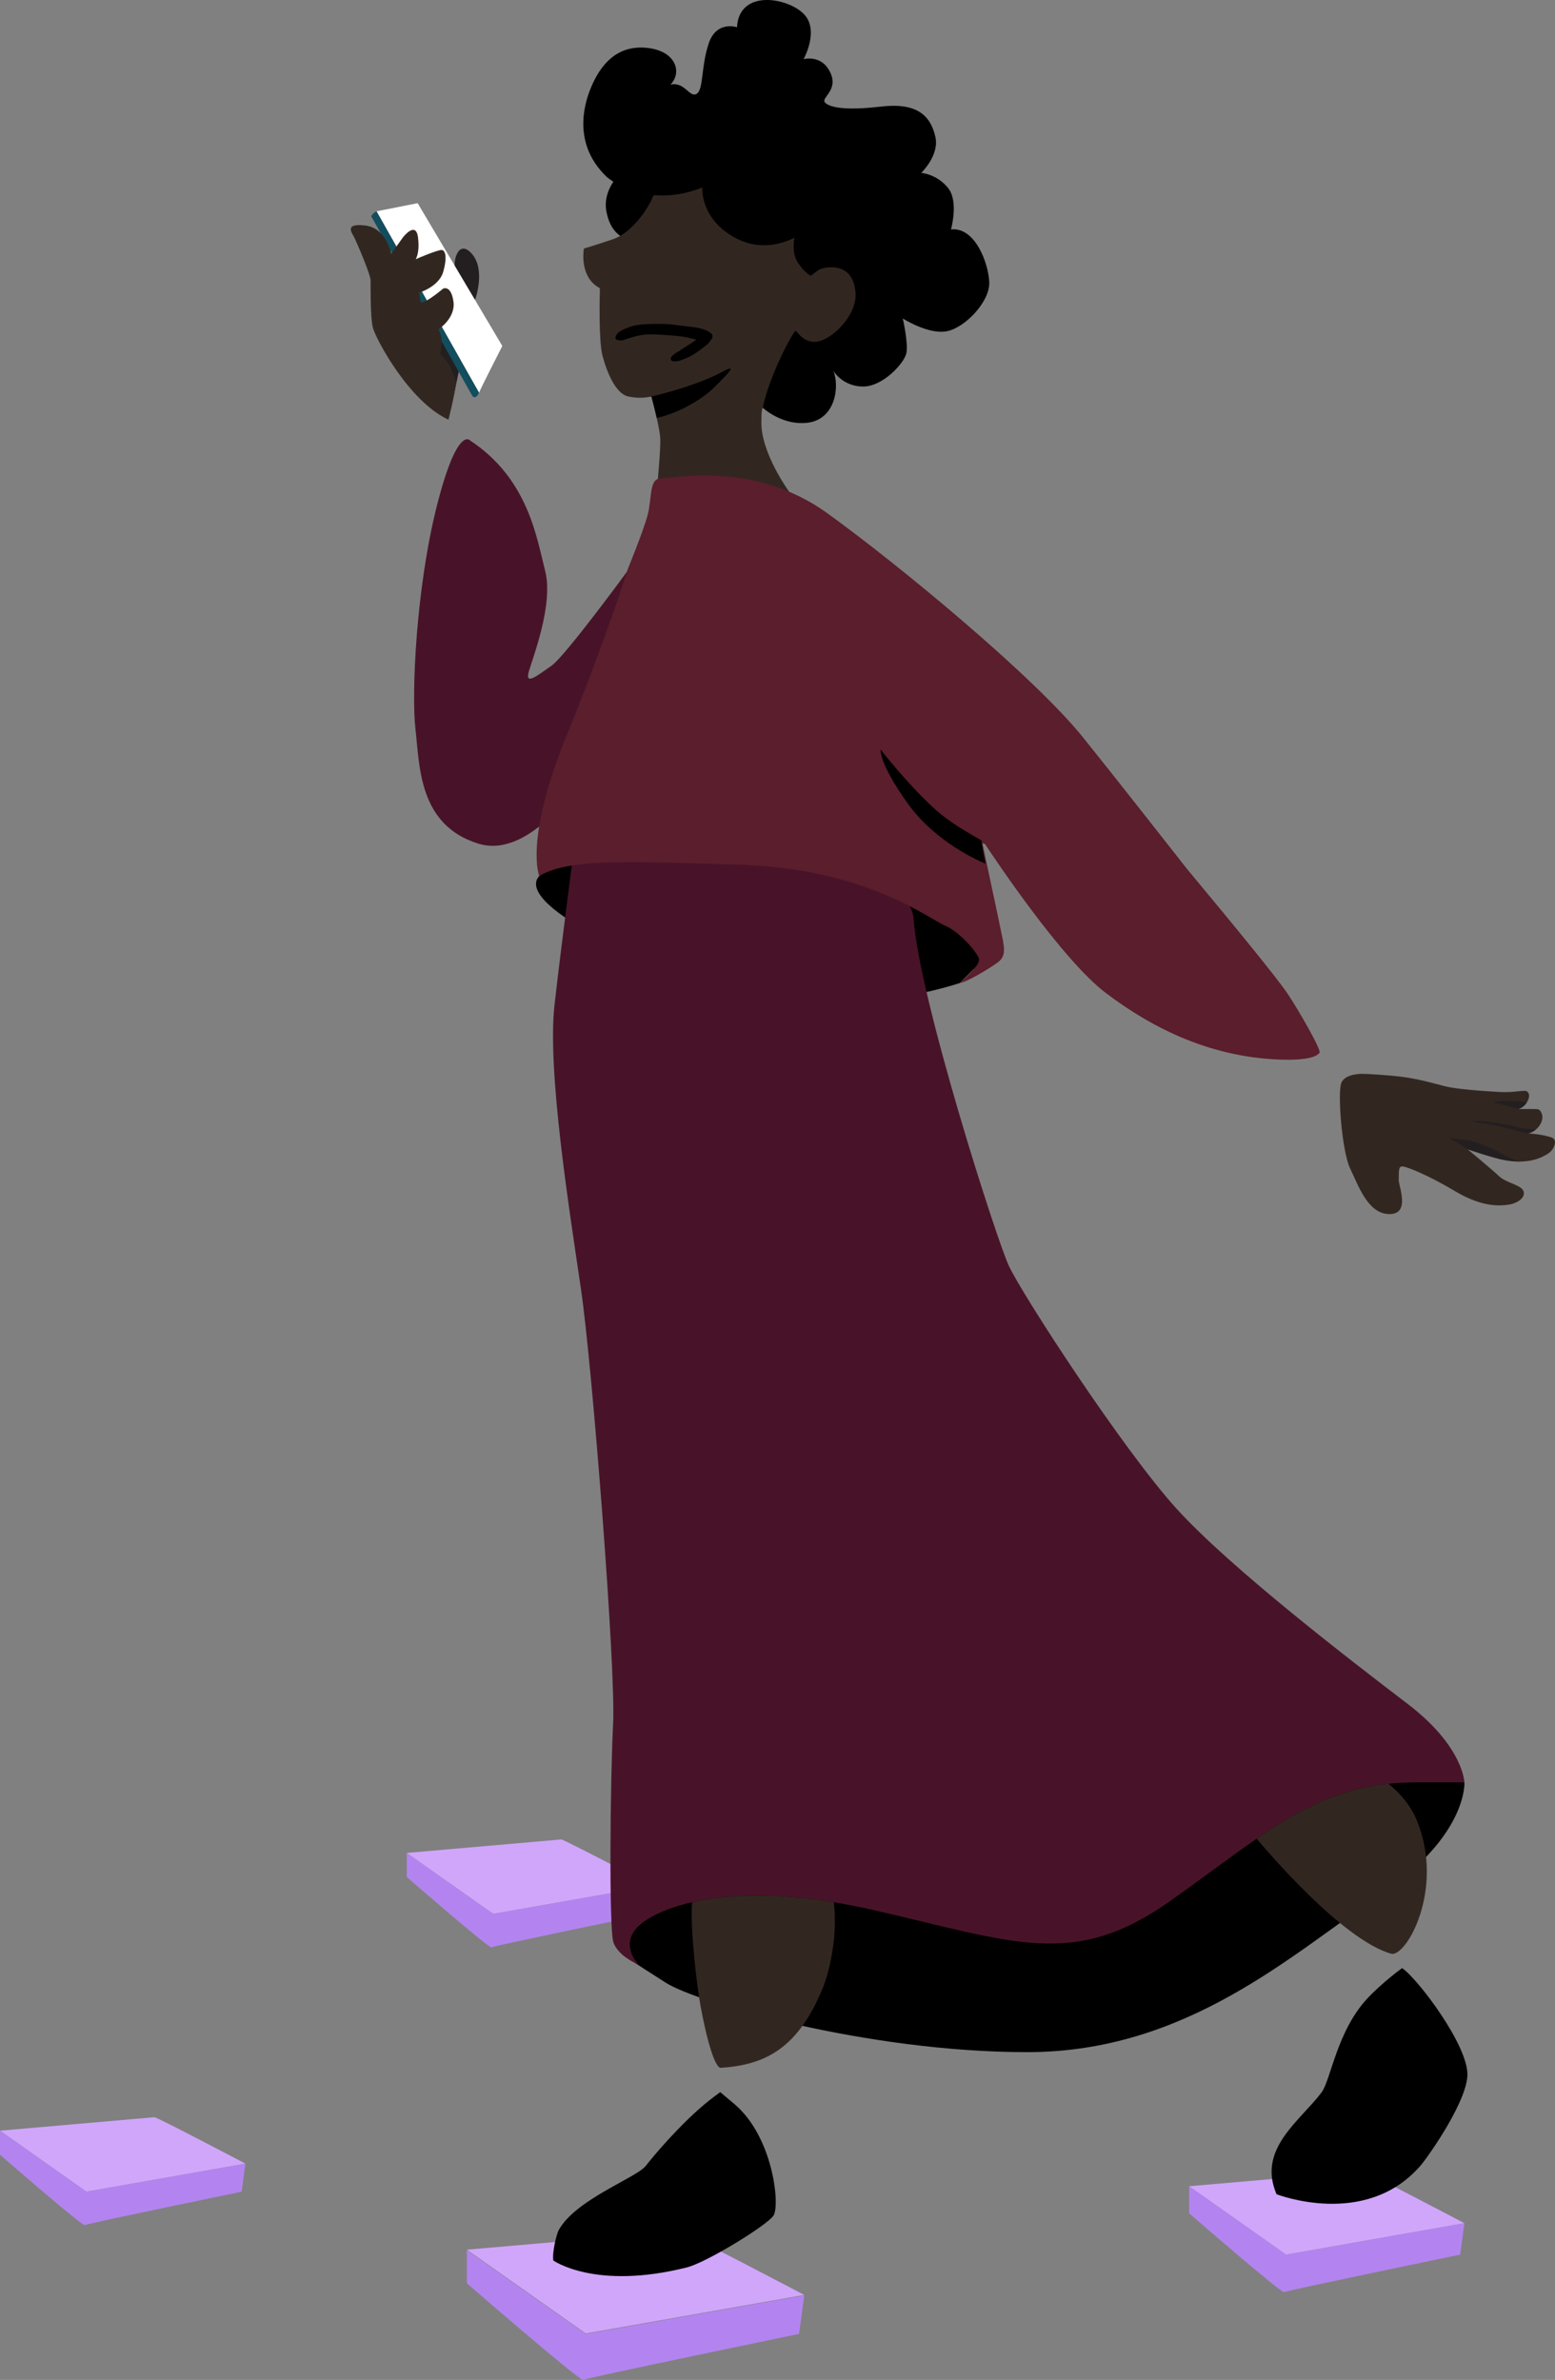 <?xml version="1.0" encoding="UTF-8"?>
<svg id="Layer_1" data-name="Layer 1" xmlns="http://www.w3.org/2000/svg" viewBox="0 0 362.38 554.57">
  <rect x="0" y="0" width="362.38" height="554.57" fill="#808080" stroke="none"/>
  <defs>
    <style>
      .cls-1 {
        fill: #fff;
      }

      .cls-2 {
        fill: #ee724e;
      }

      .cls-3 {
        fill: #b384ef;
      }

      .cls-4 {
        fill: #d0a6fb;
      }

      .cls-5 {
        fill: #124e5d;
      }

      .cls-6 {
        fill: #231f20;
      }

      .cls-7 {
        fill: #5a1e2d;
      }

      .cls-8 {
        fill: #481328;
      }

      .cls-9 {
        fill: #322720;
      }
    </style>
  </defs>
  <path class="cls-2" d="m27.35,337.79s.01.02.01.07.01.06.01.11c.05.02.1.06.16.09-.12-.18-.18-.27-.18-.27Z"/>
  <path class="cls-6" d="m91.14,59.14s-2.05,2.75-2.63,3.45-1.11-5.15,1.04-7.25c0,0,1.12,1.38,1.59,3.8Z"/>
  <path class="cls-6" d="m96.92,60.38s-4.15,1.88-4.73,2.67-.74,4-.74,5.45v1.9s-.41-.67-.57-1.38c-.37-1.69-.43-6.12-.09-6.55.45-.58,5.16-4.91,6.75-5.41,0,0,.07,2.22-.61,3.32Z"/>
  <g>
    <path class="cls-4" d="m130.79,428.63c.66,0,21.2,10.81,21.2,10.81l-37.05,6.53-20.15-14.2,36-3.14Z"/>
    <path class="cls-3" d="m151.99,439.44l-.89,6.53s-36.08,7.46-36.58,7.79-19.73-16.38-19.73-16.38v-5.61s20.15,14.2,20.15,14.2l37.05-6.53Z"/>
  </g>
  <g>
    <path class="cls-4" d="m36,493.36c.66,0,21.2,10.81,21.2,10.81l-37.05,6.53L0,496.49l36-3.14Z"/>
    <path class="cls-3" d="m57.2,504.17l-.89,6.53s-36.08,7.46-36.58,7.79S0,502.11,0,502.11v-5.61s20.15,14.2,20.15,14.2l37.05-6.53Z"/>
  </g>
  <g>
    <path class="cls-4" d="m158.29,519.91c.91,0,29.14,14.86,29.14,14.86l-50.93,8.97-27.69-19.52,49.49-4.31Z"/>
    <path class="cls-3" d="m187.43,534.88l-1.22,8.97s-49.6,10.25-50.28,10.71-27.13-22.51-27.13-22.51v-7.72s27.69,19.52,27.69,19.52l50.93-8.97Z"/>
  </g>
  <g>
    <path class="cls-4" d="m317.5,505.92c.74,0,23.77,12.13,23.77,12.13l-41.56,7.32-22.6-15.93,40.38-3.52Z"/>
    <path class="cls-3" d="m341.27,518.05l-.99,7.32s-40.47,8.37-41.03,8.74-22.13-18.37-22.13-18.37v-6.3s22.6,15.93,22.6,15.93l41.56-7.32Z"/>
  </g>
  <path class="cls-6" d="m98.5,70.42s-1.66,1.2-1.85,1.61-.29,2.82-.33,3.45,0,1.11,0,1.11c0,0-.3-.5-.42-1.16-.21-1.17-.3-2.86-.24-3.3.04-.36.36-1.16.94-1.75.52-.53,1.31-.87,1.31-.87,0,0,0,.46.19.8.1.17.21.12.4.09Z"/>
  <path d="m144.06,40.98s-3.63,3.47-2.75,8.26c.88,4.79,3.58,6.39,5.94,6.83s2.48,2.26,2.48,2.26l9.08-5.01,3.63-6.88-11.23-6.17-7.16.72Z"/>
  <path class="cls-9" d="m139.67,67.11c.08.04.14.13.13.22-.04,1.39-.32,12.05.6,15.54.99,3.75,3.03,8.86,6,9.52,2.44.54,4.5.2,5.17.05.13-.03.26.05.29.18.18.67.71,2.68,1.18,4.77.42,1.82.78,3.71.83,4.82.1,2.43-.62,10.07-.73,11.27,0,.1.04.19.12.24,1.46.84,13.86,7.96,14.17,7.96s15.43-.66,17.67-.76c.15,0,.26-.14.24-.29l-.62-4.84s-.02-.08-.05-.12c-.57-.75-7.55-10.18-7.23-17.67.04-1.06-.09-2.32.47-3.43,3.58-7.12,7.4-16.5,7.88-16.5.55,0,2.79,4.98,7.8,2.06,2.68-1.56,7.49-7.96,7.18-12.55-.39-5.61-6.16-5.81-8.8-5.37-2.52.42-6.46-16.48-6.8-17.96-.02-.07-.05-.12-.11-.16-1.17-.68-13.38-7.77-14.12-7.77s-14.16,1.86-15.7,2.08c-.09.01-.17.07-.2.16l-2.62,6.55-.62,1.55s0,0,0,.01c-.08.17-3.59,7.29-9.14,9.14-4.46,1.49-6,1.93-6.44,2.05-.1.03-.17.1-.18.21-.15,1.04-.72,6.67,3.63,9.01Z"/>
  <path d="m223.66,229.07s-9.29,3.16-19.69,3.88c-10.4.72-68.7-16.95-68.7-16.95,0,0-13.71-7.43-9.58-11.89,4.13-4.46,37.65-16.16,37.65-16.16l56.81,5.43,13.57,25.71-10.06,9.98Z"/>
  <path d="m341.27,415.33s.82,12.49-19.66,26.2c-20.48,13.71-44.92,36.66-82.24,36.66-37.32,0-76.89-11.52-84.22-16.18-7.33-4.66-10.13-6.55-10.13-6.55l1.54-23.67,141.36-27.58,53.34,11.12Z"/>
  <g>
    <path d="m165.76,77.71c-1.59-1.3-3.85-1.44-5.82-1.68s-4-.57-6.04-.56-3.99,0-5.92.37c-1,.19-1.94.59-2.86,1.03s-1.34.75-1.69,1.69c-.1.27.11.56.36.63.89.28,1.38.11,2.23-.19s1.74-.55,2.63-.76c1.87-.44,3.76-.36,5.66-.22s3.81.21,5.69.59c1.75.35,3.55,1.03,5.34.72.69-.12.97-1.18.43-1.62h0Z"/>
    <path d="m164.17,77.62c-.24.11-.42.3-.62.47-.08.07-.29.22-.44.35s-.32.27-.49.41c-.14.11-.3.24-.36.29-.66.5-1.34.97-2.05,1.4s-1.35.87-2.03,1.3c-.38.24-.8.45-1.15.74-.28.23-.62.56-.72.92-.06.22.04.43.22.55.31.2.8.19,1.16.15.48-.05.93-.24,1.38-.4.88-.32,1.71-.68,2.51-1.18.72-.45,1.42-.94,2.09-1.46.77-.59,1.85-1.3,2.11-2.3s-.77-1.65-1.62-1.25h0Z"/>
  </g>
  <path class="cls-8" d="m135.39,300.39c2.65,18.05,8.15,88.51,7.49,101.28-.66,12.77-.99,47.56.05,50.87,1.02,3.2,5.6,5.15,5.89,5.27-.18-.18-4.52-4.7.01-9.02,1.92-1.82,5.99-4.07,12.45-5.53,7.59-1.73,18.48-2.38,33.02,0,2.9.47,5.94,1.06,9.13,1.79,32.81,7.49,46.68,13.87,69.14-1.98,7.75-5.47,14.22-10.45,20.29-14.62,9.97-6.85,18.9-11.55,30.73-12.79,1.85-.2,3.78-.31,5.79-.33h11.89s-.22-8.37-13.22-18.28c-12.99-9.91-41.39-31.71-53.94-45.58-12.55-13.87-36.02-49.98-39.04-56.58-3.02-6.61-20.85-62.32-22.17-80.81-1.32-18.5-79.05-16.96-79.05-16.96,0,0-2.86,21.58-4.62,36.99-1.76,15.42,3.52,48.22,6.16,66.28Z"/>
  <path class="cls-2" d="m120.74,230.96s0,.05,0,.05c.07.04.07.02,0-.05Z"/>
  <path d="m151.81,92.39s.67,2.44,1.24,5c6.04-1.35,11.22-5.03,12.99-6.74,1.62-1.57,4.3-4.24,4.24-4.63-.05-.38-.83.03-2.36.83-6.47,3.38-16.11,5.54-16.11,5.54Z"/>
  <path d="m141.28,41.11s4.11,3.87,11.15,4.5l.05-.14c3.16.29,6.93-.09,11.18-1.78,0,0-.5,6.45,6.27,10.9,6.77,4.46,12.72,1.99,15.2.83,0,0-.68,3.22.59,5.41h-.02s1.61,2.66,3.28,3.43c.08,0,.84-.78,2.05-1.48,1.43-.63,7.79-1.89,8.34,5.42.34,4.59-3.82,8.9-6.5,10.46-5.01,2.92-6.93-1.54-7.48-1.54-.48,0-6.01,10.1-7.65,17.9,1.55,1.33,5.6,4.11,10.52,3.48,6.43-.83,7.44-8.42,5.96-12.05.13.21,2.29,3.62,6.93,3.62s9.57-5.45,10.07-7.76c.49-2.31-.83-8.09-.83-8.09,0,0,5.95,3.8,10.24,2.97,4.3-.82,10.07-6.93,9.91-11.39-.17-4.46-3.3-12.95-8.92-12.34,0,0,1.84-6.5-.66-9.63-2.64-3.3-6.27-3.54-6.27-3.54,0,0,4.25-4.09,3.3-8.35-1.12-5.02-4.29-8.09-12.72-7.1-8.42.99-12.05.17-13.04-.99-.99-1.15,3.77-3.04.82-7.76-2.06-3.3-5.78-2.31-5.78-2.31,0,0,3.8-6.77,0-10.57-3.79-3.8-15.02-5.78-15.52,3.14,0,0-4.79-1.65-6.6,3.8-1.82,5.45-1.16,10.73-2.81,11.72-1.65.99-2.81-2.94-6.11-2.15,2.76-2.68,1.48-7.92-5.62-8.58-7.1-.66-10.79,4.26-12.88,9.25-1.91,4.55-4,13.42,3.55,20.72Z"/>
  <path class="cls-8" d="m146.88,132.16c-.33.5-15.22,20.81-18.36,22.97-3.14,2.16-6.28,4.8-5.28,1.34s5.78-15.69,3.8-23.45c-1.98-7.76-3.96-21.47-17.5-30.39,0,0-2.97-3.63-7.76,15.36s-5.94,43.6-4.95,52.02.66,22.29,14.7,26.59c14.04,4.29,28.07-20.97,28.07-20.97l12.22-39.63-4.93-3.83Z"/>
  <path class="cls-7" d="m125.68,204.11c6.6-3.85,18.59-3.56,47.44-2.57,28.84.99,43.7,12.77,47.01,14.1,3.3,1.32,7.81,6.38,8.03,7.92.22,1.54-4.51,5.51-4.51,5.51,1.65-.22,6.83-3.31,8.92-4.85,2.09-1.54,1.43-3.74.66-7.48-.23-1.13-.71-3.39-1.26-6.02-1.31-6.14-3.04-14.24-3.04-14.24.17.05.35.13.55.24,0-.05-.01-.08-.01-.11s-.01-.07-.01-.07c0,0,.06.09.18.27,1.84,2.8,17.8,26.81,28.06,34.57,10.9,8.26,24.96,15.39,42.22,15.56,1.77.02,6.54-.09,7.59-1.63.46-.69-5.1-10.26-7.41-13.71-2.56-3.82-13.27-16.86-23.39-29.01-.05-.06-.1-.13-.15-.19-7.08-9.02-17.38-22.12-24.18-30.58-11.23-13.98-42.71-40.07-59.67-52.29-16.95-12.22-36-8.04-38.75-8.04s-1.98,4.73-3.08,8.7c-1.1,3.96-4.67,12.64-4.67,12.64,0,0-4.46,14.7-14.26,38.81-9.8,24.11-6.28,32.48-6.28,32.48Z"/>
  <path d="m211.66,187.38c6.39,8.87,16.49,13.25,18.01,13.87-.64-2.96-.89-4.94-.93-5.33,0-.05-.01-.07-.01-.07-2.66-1.62-7.15-3.86-11.32-7.73-6.27-5.82-12.13-13.4-12.2-13.49,0,0-.46,3.17,6.45,12.75Z"/>
  <path class="cls-9" d="m163.28,467.58c2.77,14.75,4.62,14.26,4.62,14.26,10.85-.66,18.16-4.9,23.78-18.44,1.55-3.75,3.63-12.22,2.62-20.14-14.54-2.38-25.43-1.73-33.02,0-.46,5.8,1.05,19.25,2,24.32Z"/>
  <path class="cls-9" d="m292.86,428.45c2.21,2.64,19.93,23.55,31.31,26.8,3.47,1,12.61-15.02,6.01-31.04-1.35-3.26-3.52-6-6.59-8.55-11.83,1.24-20.76,5.94-30.73,12.79Z"/>
  <path d="m128.94,526.73s9.76,7.01,31.17,1.61c4.52-1.14,18.58-9.74,20.14-12.05,1.57-2.31-.03-18.33-9.11-26.01l-3.3-2.77s-2.39,1.72-4.18,3.27c-5.38,4.62-10.76,10.84-13.16,13.9-2.19,2.79-16.02,7.7-20.14,14.71,0,0-.04.06-.1.17-.53.85-1.61,5.26-1.32,7.17Z"/>
  <path d="m297.47,511.29s20.48,8.03,33.27-6.33c0-.01.01-.01.01-.01.72-.53,10.71-14.19,11.21-21.13.49-6.93-11.76-22.98-15.22-25.21,0,0-4.57,3.31-8.07,7.05-7.13,7.62-8.52,19.01-10.7,21.92-5.02,6.68-15.01,13.16-10.49,23.71Z"/>
  <path class="cls-6" d="m110.71,69.88s2.56-6.94-.74-10.73-4.69,2.31-3.71,4.13,4.45,6.61,4.45,6.61Z"/>
  <polygon class="cls-6" points="108.29 79.98 105.05 95.5 97.97 78.69 107.26 75.11 108.29 79.98"/>
  <path class="cls-1" d="m97.33,47.34l-9.58,1.9s23.94,42.52,23.9,42.28,5.41-10.9,5.41-10.9l-19.73-33.28Z"/>
  <path class="cls-5" d="m87.75,49.24s-.83.33-1.24,1.16l23.61,41.94s.75.87,1.52-.83l-23.9-42.28Z"/>
  <path class="cls-9" d="m104.52,97.79s1.9-7.84,1.73-8.83-1.65-4.79-3.72-6.44c0,0,.99-3.3-.33-5.78,0,0,4.05-2.64,3.47-6.52s-2.39-2.97-2.39-2.97c0,0-3.81,3.22-5.04,3.22-.41,0-.25-1.65-.66-2.23,0,0,4.71-1.4,5.7-4.87s.5-5.04-.33-5.12-5.78,1.98-6.03,2.15.99-.99.5-5.04-3.55,0-3.55,0l-2.72,3.8s-1.04-6.04-6.07-6.62c-5.04-.58-3.01,1.75-2.43,2.98s3.72,8.42,3.72,9.91-.08,8.26.5,10.82,8.5,17.42,17.67,21.55Z"/>
  <g>
    <path class="cls-9" d="m317.7,250.24c-.21-.04-3.96-.12-5.04,1.9s.08,16.25,1.98,20.15,4.04,10.36,8.88,10.61c5.41.28,2.35-6.69,2.44-8.01s-.2-3.1.79-3.1,5.98,1.98,12.34,5.78,10.49,3.43,12.47,3.14,3.92-1.53,3.51-3.06-4.05-1.98-5.7-3.55-7.39-6.32-7.39-6.32c0,0,5.49,1.92,8.52,2.5,3.68.7,7.27.58,10.46-1.6,1.09-.74,2.27-3.09.56-3.65-2.57-.84-5.48-.92-5.48-.92,0,0,1.56-.25,2.61-1.66,1.4-1.88.66-3.49-.08-3.92-.38-.22-3.51-.02-4.67-.14-.08,0,1.22-.33,2-1.65.52-.88.66-1.9,0-2.39s-2.85.32-6.54.1c-3.85-.23-9.77-.61-12.7-1.35s-6.76-1.93-11.78-2.39c-5.04-.47-7.19-.47-7.19-.47Z"/>
    <path class="cls-6" d="m342.98,261.34s4.75.76,6.18,1.09,6.88,1.7,6.88,1.7c0,0,.89-.11,1.92-.97,0,0-2.62-.05-4.3-.52s-8.04-1.87-10.68-1.29Z"/>
    <path class="cls-6" d="m348.1,256.85c-.18.07,2.37.63,3.47.96s2.33.58,2.33.58c.41-.11,1.36-.52,1.9-1.49,0,0-5.67-.85-7.7-.05Z"/>
    <path class="cls-6" d="m341.97,267.79s-2.6-1.69-3.23-2.04-1.21-.58-1.21-.58c0,0,3.25.25,5.04.61,1.79.36,5.13,1.83,6.23,2.41,1.17.62,4.92,2.69,5.85,2.48,0,0-2.79.14-6.13-.83s-6.55-2.04-6.55-2.04Z"/>
  </g>
</svg>